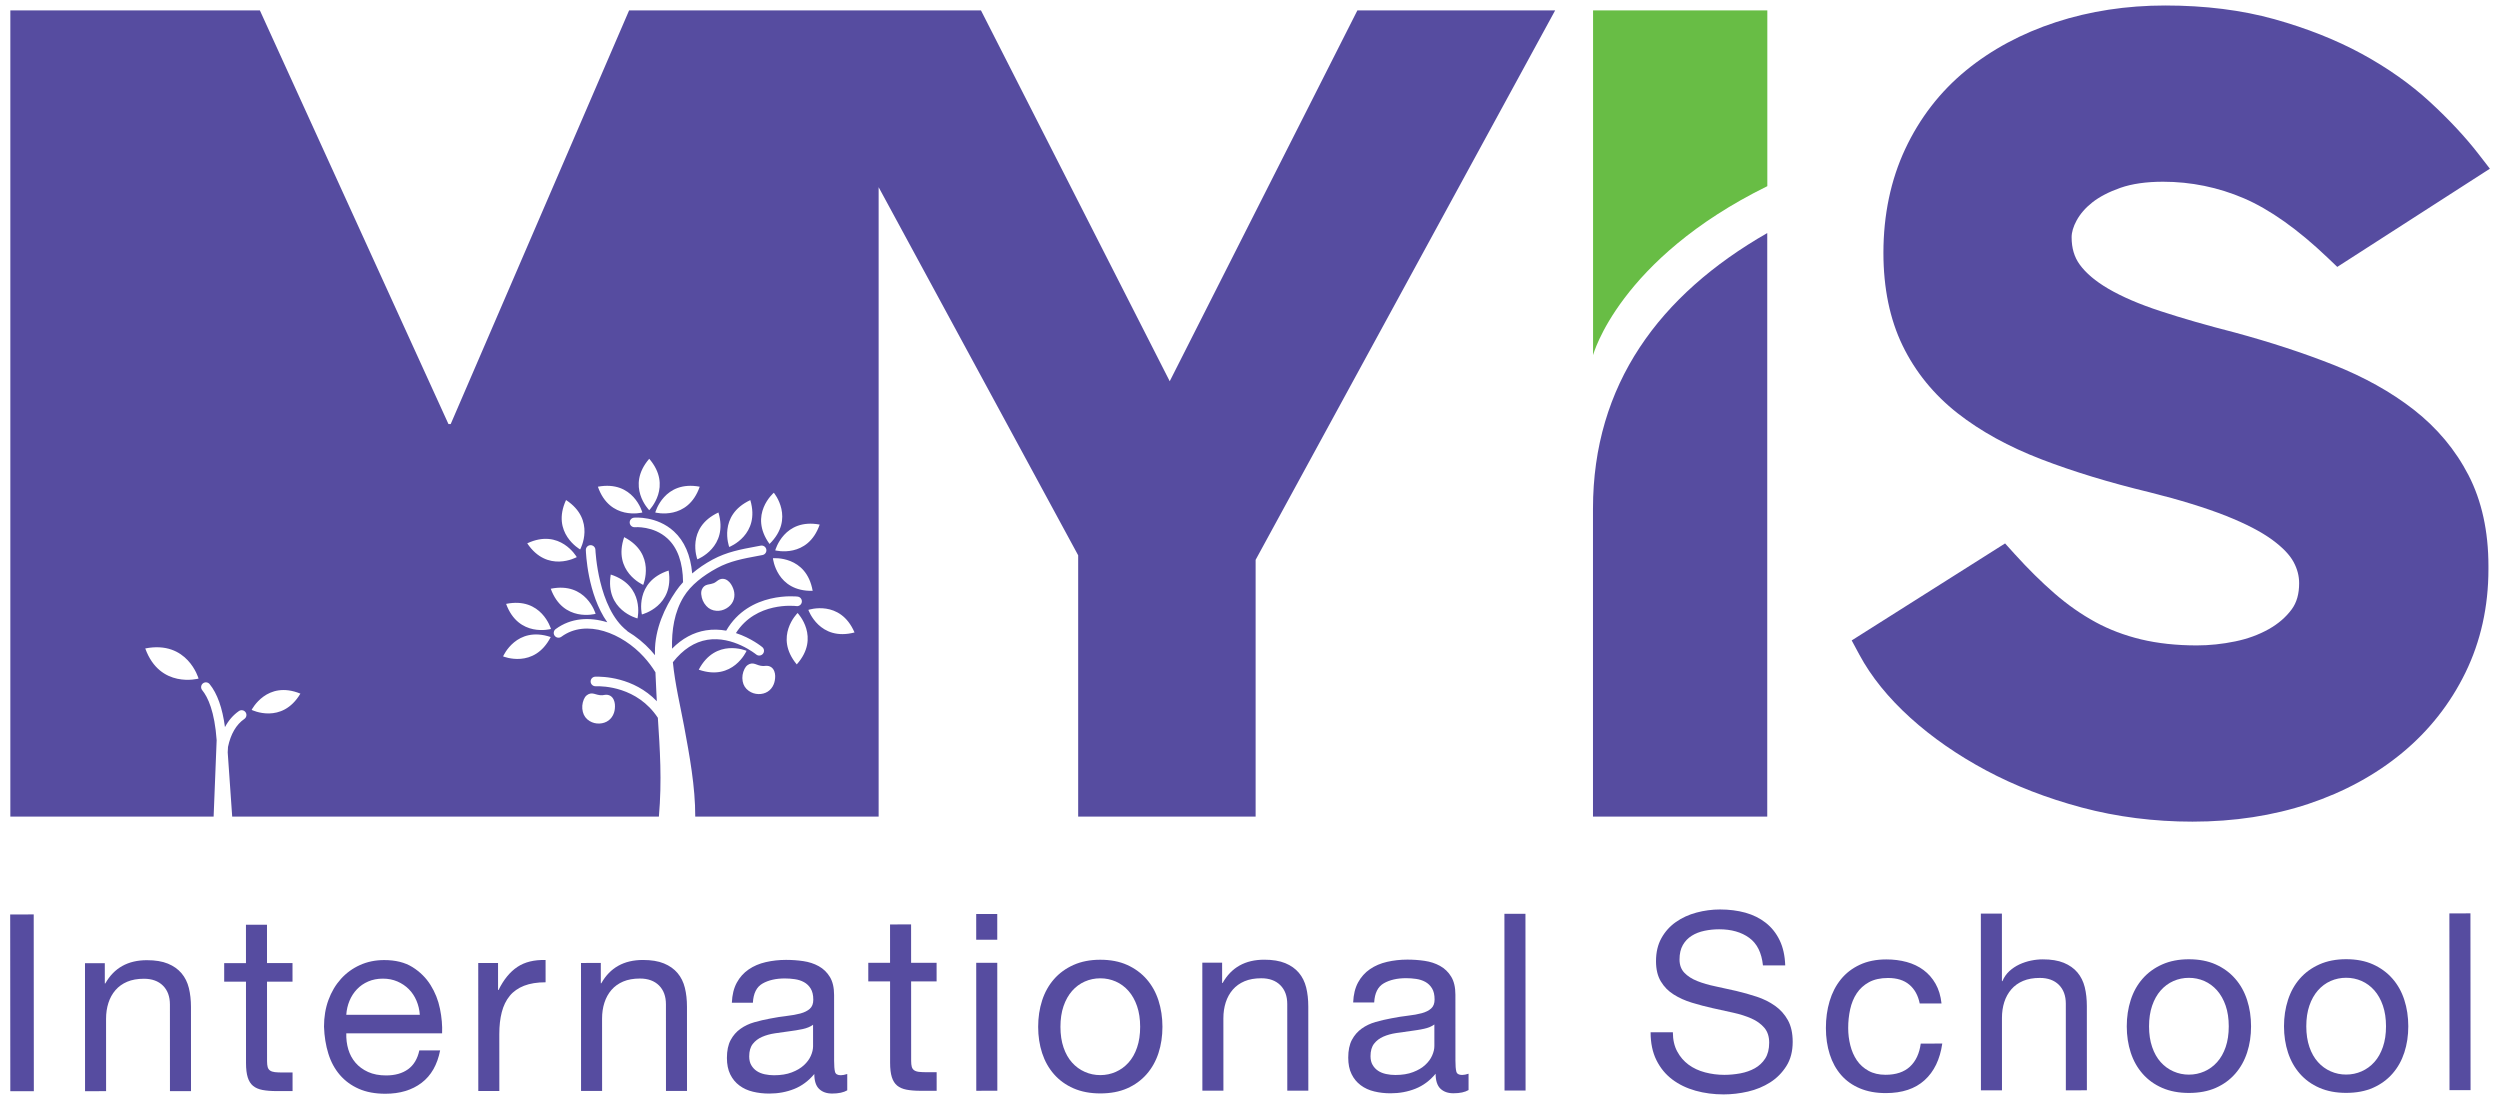 <?xml version="1.0" encoding="UTF-8" standalone="no"?>
<svg xmlns="http://www.w3.org/2000/svg" xmlns:xlink="http://www.w3.org/1999/xlink" xmlns:serif="http://www.serif.com/" width="100%" height="100%" viewBox="0 0 784 346" version="1.1" xml:space="preserve" style="fill-rule:evenodd;clip-rule:evenodd;stroke-linejoin:round;stroke-miterlimit:2;">
    <g transform="matrix(0.001,1.478,1.478,-0.001,34.623,318.141)">
        <rect x="-21.24" y="-21.249" width="37.505" height="4.991" style="fill:rgb(86,76,160);"></rect>
    </g>
    <g transform="matrix(1.478,0,0,1.478,32.865,341.253)">
        <path d="M0,-26.523L0.002,-22.217L0.106,-22.217C1.96,-25.51 4.902,-27.156 8.93,-27.157C10.715,-27.158 12.205,-26.915 13.394,-26.424C14.585,-25.933 15.547,-25.252 16.284,-24.377C17.02,-23.505 17.537,-22.462 17.836,-21.255C18.132,-20.045 18.283,-18.704 18.284,-17.235L18.292,0.625L13.825,0.627L13.817,-17.759C13.816,-19.44 13.327,-20.772 12.346,-21.754C11.366,-22.726 10.017,-23.219 8.299,-23.218C6.934,-23.217 5.751,-23.007 4.754,-22.586C3.758,-22.163 2.926,-21.571 2.263,-20.801C1.596,-20.031 1.098,-19.124 0.766,-18.093C0.434,-17.059 0.267,-15.935 0.268,-14.708L0.275,0.633L-4.191,0.635L-4.203,-26.521L0,-26.523Z" style="fill:rgb(86,76,160);fill-rule:nonzero;"></path>
    </g>
    <g transform="matrix(1.478,0,0,1.478,91.731,330.128)">
        <path d="M0,-19.016L0.002,-15.077L-5.409,-15.075L-5.401,1.789C-5.401,2.314 -5.356,2.732 -5.269,3.05C-5.182,3.363 -5.014,3.607 -4.77,3.78C-4.524,3.954 -4.183,4.073 -3.746,4.125C-3.307,4.173 -2.738,4.2 -2.038,4.199L0.01,4.199L0.012,8.14L-3.401,8.142C-4.555,8.142 -5.547,8.062 -6.369,7.906C-7.192,7.747 -7.858,7.459 -8.367,7.039C-8.874,6.622 -9.251,6.021 -9.496,5.251C-9.74,4.481 -9.865,3.465 -9.866,2.209L-9.873,-15.073L-14.495,-15.071L-14.497,-19.01L-9.875,-19.012L-9.878,-27.157L-5.414,-27.158L-5.41,-19.014L0,-19.016Z" style="fill:rgb(86,76,160);fill-rule:nonzero;"></path>
    </g>
    <g transform="matrix(1.478,0,0,1.478,130.604,330.273)">
        <path d="M0,-11.142C-0.405,-12.09 -0.947,-12.901 -1.63,-13.587C-2.313,-14.269 -3.12,-14.809 -4.046,-15.211C-4.975,-15.612 -5.999,-15.814 -7.12,-15.814C-8.275,-15.813 -9.318,-15.61 -10.244,-15.209C-11.173,-14.805 -11.97,-14.255 -12.635,-13.553C-13.3,-12.854 -13.824,-12.038 -14.21,-11.111C-14.594,-10.18 -14.822,-9.195 -14.892,-8.139L0.71,-8.146C0.637,-9.202 0.402,-10.194 0,-11.142M1.084,6.298C-0.946,7.838 -3.503,8.609 -6.586,8.611C-8.756,8.612 -10.641,8.265 -12.232,7.562C-13.827,6.862 -15.166,5.88 -16.252,4.619C-17.338,3.359 -18.153,1.859 -18.695,0.102C-19.24,-1.645 -19.547,-3.553 -19.618,-5.616C-19.619,-7.685 -19.303,-9.577 -18.673,-11.29C-18.046,-13.003 -17.162,-14.495 -16.023,-15.761C-14.887,-17.017 -13.537,-17.998 -11.978,-18.702C-10.424,-19.402 -8.717,-19.752 -6.858,-19.753C-4.444,-19.754 -2.439,-19.256 -0.845,-18.258C0.749,-17.261 2.029,-15.991 2.992,-14.452C3.955,-12.913 4.622,-11.234 4.99,-9.409C5.358,-7.591 5.509,-5.856 5.438,-4.214L-14.89,-4.205C-14.922,-3.013 -14.783,-1.884 -14.467,-0.814C-14.151,0.254 -13.645,1.199 -12.943,2.02C-12.243,2.841 -11.349,3.5 -10.264,3.991C-9.179,4.482 -7.898,4.726 -6.43,4.725C-4.537,4.724 -2.989,4.284 -1.779,3.408C-0.572,2.533 0.223,1.198 0.608,-0.583L5.02,-0.585C4.425,2.462 3.114,4.755 1.084,6.298" style="fill:rgb(86,76,160);fill-rule:nonzero;"></path>
    </g>
    <g transform="matrix(1.478,0,0,1.478,156.185,341.1)">
        <path d="M0,-26.456L0.003,-20.733L0.109,-20.733C1.193,-22.938 2.523,-24.566 4.098,-25.617C5.672,-26.671 7.669,-27.158 10.087,-27.091L10.089,-22.365C8.302,-22.364 6.778,-22.119 5.517,-21.627C4.259,-21.133 3.242,-20.422 2.472,-19.473C1.703,-18.525 1.143,-17.383 0.794,-16.027C0.444,-14.683 0.269,-13.133 0.269,-11.381L0.275,0.7L-4.189,0.702L-4.201,-26.454L0,-26.456Z" style="fill:rgb(86,76,160);fill-rule:nonzero;"></path>
    </g>
    <g transform="matrix(1.478,0,0,1.478,188.412,341.185)">
        <path d="M0,-26.523L0.002,-22.217L0.108,-22.217C1.961,-25.51 4.904,-27.156 8.931,-27.157C10.718,-27.158 12.205,-26.914 13.394,-26.424C14.586,-25.933 15.549,-25.252 16.287,-24.377C17.023,-23.505 17.537,-22.462 17.836,-21.255C18.135,-20.045 18.283,-18.704 18.284,-17.235L18.292,0.625L13.828,0.627L13.82,-17.759C13.819,-19.44 13.328,-20.772 12.349,-21.753C11.366,-22.726 10.014,-23.219 8.302,-23.218C6.937,-23.217 5.754,-23.007 4.756,-22.586C3.758,-22.163 2.926,-21.571 2.263,-20.801C1.599,-20.031 1.098,-19.124 0.766,-18.093C0.434,-17.059 0.267,-15.935 0.268,-14.708L0.275,0.633L-4.191,0.635L-4.203,-26.521L0,-26.523Z" style="fill:rgb(86,76,160);fill-rule:nonzero;"></path>
    </g>
    <g transform="matrix(1.478,0,0,1.478,251.717,321.248)">
        <path d="M0,0.994C-0.914,1.187 -1.865,1.344 -2.864,1.467C-3.863,1.592 -4.87,1.732 -5.885,1.893C-6.9,2.045 -7.809,2.3 -8.615,2.652C-9.422,3.002 -10.076,3.503 -10.585,4.149C-11.091,4.796 -11.345,5.681 -11.344,6.803C-11.344,7.538 -11.196,8.161 -10.898,8.665C-10.599,9.173 -10.214,9.586 -9.741,9.898C-9.268,10.216 -8.71,10.44 -8.06,10.584C-7.412,10.723 -6.757,10.794 -6.09,10.793C-4.62,10.793 -3.357,10.589 -2.308,10.183C-1.257,9.784 -0.401,9.278 0.266,8.66C0.929,8.051 1.42,7.386 1.735,6.665C2.05,5.947 2.206,5.274 2.206,4.639L2.204,0.074C1.643,0.492 0.909,0.798 0,0.994M6.255,14.673C5.1,14.674 4.18,14.352 3.498,13.702C2.814,13.055 2.472,11.992 2.471,10.528C1.246,11.993 -0.18,13.056 -1.808,13.704C-3.436,14.355 -5.194,14.678 -7.085,14.679C-8.315,14.68 -9.469,14.548 -10.554,14.282C-11.639,14.024 -12.594,13.589 -13.418,12.971C-14.24,12.363 -14.888,11.577 -15.363,10.612C-15.837,9.649 -16.072,8.488 -16.073,7.118C-16.073,5.578 -15.809,4.317 -15.285,3.335C-14.763,2.355 -14.069,1.557 -13.21,0.949C-12.354,0.33 -11.373,-0.132 -10.271,-0.451C-9.169,-0.764 -8.039,-1.026 -6.885,-1.239C-5.658,-1.479 -4.494,-1.665 -3.39,-1.79C-2.286,-1.918 -1.315,-2.087 -0.475,-2.314C0.364,-2.544 1.031,-2.875 1.52,-3.315C2.009,-3.755 2.254,-4.393 2.254,-5.231C2.254,-6.208 2.07,-7.005 1.703,-7.596C1.335,-8.192 0.861,-8.644 0.283,-8.961C-0.294,-9.279 -0.944,-9.486 -1.661,-9.591C-2.378,-9.698 -3.087,-9.747 -3.787,-9.747C-5.679,-9.746 -7.254,-9.386 -8.514,-8.667C-9.775,-7.95 -10.457,-6.591 -10.563,-4.595L-15.026,-4.593C-14.957,-6.277 -14.608,-7.691 -13.978,-8.85C-13.347,-10.009 -12.509,-10.94 -11.456,-11.661C-10.407,-12.38 -9.2,-12.896 -7.833,-13.21C-6.468,-13.523 -5.033,-13.685 -3.526,-13.686C-2.302,-13.686 -1.085,-13.604 0.123,-13.426C1.333,-13.248 2.427,-12.894 3.407,-12.352C4.388,-11.808 5.175,-11.046 5.772,-10.068C6.368,-9.089 6.666,-7.811 6.667,-6.237L6.673,7.743C6.674,8.791 6.733,9.561 6.859,10.052C6.981,10.543 7.392,10.787 8.092,10.787C8.477,10.787 8.931,10.694 9.458,10.525L9.459,13.99C8.69,14.443 7.622,14.673 6.255,14.673" style="fill:rgb(86,76,160);fill-rule:nonzero;"></path>
    </g>
    <g transform="matrix(1.478,0,0,1.478,293.718,330.04)">
        <path d="M0,-19.016L0.002,-15.077L-5.407,-15.075L-5.4,1.789C-5.4,2.314 -5.356,2.732 -5.269,3.05C-5.182,3.363 -5.014,3.607 -4.769,3.78C-4.524,3.954 -4.183,4.073 -3.745,4.125C-3.307,4.173 -2.738,4.2 -2.038,4.2L0.01,4.199L0.012,8.14L-3.403,8.142C-4.558,8.142 -5.546,8.062 -6.369,7.906C-7.192,7.747 -7.861,7.459 -8.367,7.039C-8.874,6.622 -9.253,6.021 -9.497,5.251C-9.742,4.481 -9.865,3.465 -9.866,2.209L-9.873,-15.073L-14.494,-15.071L-14.496,-19.01L-9.875,-19.012L-9.878,-27.156L-5.413,-27.158L-5.409,-19.014L0,-19.016Z" style="fill:rgb(86,76,160);fill-rule:nonzero;"></path>
    </g>
    <g transform="matrix(1.478,0,0,1.478,312.745,326.769)">
        <path d="M0,-16.809L0.012,10.347L-4.455,10.349L-4.467,-16.807L0,-16.809ZM-4.469,-21.694L-4.471,-27.156L-0.004,-27.158L-0.002,-21.696L-4.469,-21.694Z" style="fill:rgb(86,76,160);fill-rule:nonzero;"></path>
    </g>
    <g transform="matrix(1.478,0,0,1.478,333.527,315.375)">
        <path d="M0,8.879C0.439,10.162 1.045,11.227 1.815,12.082C2.584,12.944 3.487,13.596 4.522,14.053C5.552,14.509 6.648,14.736 7.803,14.736C8.96,14.735 10.053,14.507 11.086,14.05C12.118,13.593 13.02,12.94 13.79,12.077C14.56,11.221 15.165,10.155 15.602,8.872C16.04,7.596 16.257,6.135 16.256,4.486C16.255,2.844 16.037,1.38 15.598,0.102C15.16,-1.176 14.554,-2.248 13.783,-3.128C13.013,-4 12.11,-4.669 11.077,-5.125C10.044,-5.577 8.951,-5.804 7.794,-5.803C6.639,-5.803 5.543,-5.575 4.514,-5.122C3.479,-4.665 2.576,-3.995 1.808,-3.122C1.039,-2.242 0.434,-1.169 -0.004,0.109C-0.441,1.387 -0.657,2.851 -0.657,4.493C-0.656,6.142 -0.438,7.604 0,8.879M-4.548,-1.099C-3.988,-2.834 -3.148,-4.335 -2.028,-5.618C-0.907,-6.897 0.475,-7.904 2.121,-8.64C3.766,-9.374 5.658,-9.742 7.792,-9.742C9.964,-9.743 11.865,-9.378 13.494,-8.645C15.12,-7.911 16.496,-6.904 17.617,-5.627C18.74,-4.344 19.58,-2.844 20.141,-1.109C20.7,0.625 20.983,2.492 20.984,4.484C20.985,6.48 20.704,8.337 20.146,10.053C19.586,11.769 18.747,13.267 17.626,14.546C16.506,15.824 15.131,16.824 13.505,17.543C11.877,18.262 9.977,18.62 7.805,18.621C5.67,18.622 3.778,18.266 2.132,17.548C0.486,16.831 -0.897,15.832 -2.02,14.554C-3.141,13.277 -3.982,11.779 -4.543,10.064C-5.102,8.349 -5.384,6.492 -5.385,4.495C-5.386,2.503 -5.106,0.637 -4.548,-1.099" style="fill:rgb(86,76,160);fill-rule:nonzero;"></path>
    </g>
    <g transform="matrix(1.478,0,0,1.478,383.256,341.1)">
        <path d="M0,-26.523L0.002,-22.217L0.108,-22.217C1.961,-25.51 4.903,-27.156 8.931,-27.157C10.716,-27.158 12.204,-26.914 13.395,-26.424C14.587,-25.933 15.55,-25.252 16.286,-24.377C17.023,-23.505 17.536,-22.462 17.837,-21.255C18.135,-20.045 18.283,-18.704 18.284,-17.235L18.292,0.625L13.828,0.627L13.82,-17.759C13.82,-19.44 13.328,-20.772 12.347,-21.753C11.366,-22.726 10.016,-23.219 8.303,-23.218C6.937,-23.217 5.754,-23.006 4.756,-22.586C3.759,-22.163 2.926,-21.571 2.262,-20.801C1.598,-20.031 1.097,-19.124 0.765,-18.093C0.434,-17.059 0.267,-15.935 0.268,-14.708L0.275,0.633L-4.189,0.635L-4.201,-26.521L0,-26.523Z" style="fill:rgb(86,76,160);fill-rule:nonzero;"></path>
    </g>
    <g transform="matrix(1.478,0,0,1.478,446.558,321.163)">
        <path d="M0,0.994C-0.91,1.187 -1.866,1.344 -2.864,1.467C-3.863,1.592 -4.867,1.732 -5.883,1.893C-6.898,2.045 -7.809,2.3 -8.616,2.652C-9.422,3.002 -10.076,3.503 -10.582,4.148C-11.091,4.796 -11.343,5.681 -11.342,6.803C-11.342,7.538 -11.196,8.161 -10.895,8.665C-10.599,9.173 -10.212,9.585 -9.74,9.898C-9.268,10.215 -8.71,10.44 -8.057,10.584C-7.412,10.723 -6.757,10.794 -6.09,10.793C-4.62,10.793 -3.359,10.589 -2.31,10.183C-1.257,9.784 -0.398,9.278 0.266,8.66C0.929,8.051 1.42,7.386 1.733,6.665C2.05,5.946 2.206,5.274 2.206,4.639L2.204,0.074C1.646,0.492 0.909,0.798 0,0.994M6.255,14.673C5.1,14.674 4.182,14.352 3.496,13.702C2.814,13.055 2.472,11.992 2.471,10.528C1.249,11.993 -0.177,13.056 -1.81,13.704C-3.434,14.355 -5.194,14.678 -7.085,14.679C-8.315,14.68 -9.467,14.548 -10.554,14.282C-11.638,14.024 -12.594,13.589 -13.418,12.971C-14.238,12.363 -14.888,11.577 -15.36,10.612C-15.835,9.649 -16.07,8.488 -16.07,7.118C-16.071,5.578 -15.809,4.317 -15.285,3.334C-14.761,2.354 -14.069,1.557 -13.211,0.948C-12.354,0.33 -11.373,-0.132 -10.271,-0.451C-9.167,-0.764 -8.038,-1.026 -6.882,-1.239C-5.658,-1.479 -4.492,-1.665 -3.391,-1.79C-2.286,-1.918 -1.317,-2.087 -0.476,-2.315C0.366,-2.545 1.031,-2.875 1.521,-3.315C2.011,-3.755 2.253,-4.393 2.253,-5.231C2.252,-6.208 2.07,-7.005 1.701,-7.596C1.338,-8.192 0.863,-8.644 0.283,-8.962C-0.293,-9.279 -0.944,-9.486 -1.659,-9.591C-2.379,-9.698 -3.089,-9.747 -3.787,-9.747C-5.679,-9.746 -7.255,-9.386 -8.514,-8.667C-9.775,-7.95 -10.458,-6.591 -10.563,-4.595L-15.025,-4.593C-14.957,-6.277 -14.607,-7.692 -13.977,-8.85C-13.347,-10.009 -12.508,-10.94 -11.456,-11.662C-10.407,-12.381 -9.198,-12.897 -7.833,-13.21C-6.467,-13.523 -5.033,-13.685 -3.526,-13.686C-2.303,-13.686 -1.085,-13.604 0.124,-13.426C1.335,-13.248 2.427,-12.894 3.408,-12.352C4.391,-11.808 5.178,-11.046 5.771,-10.069C6.371,-9.089 6.669,-7.811 6.669,-6.237L6.675,7.743C6.676,8.791 6.735,9.561 6.859,10.052C6.981,10.543 7.391,10.787 8.094,10.787C8.479,10.787 8.931,10.694 9.46,10.525L9.461,13.99C8.692,14.442 7.622,14.673 6.255,14.673" style="fill:rgb(86,76,160);fill-rule:nonzero;"></path>
    </g>
    <g transform="matrix(0.001,1.478,1.478,-0.001,502.822,317.547)">
        <rect x="-20.977" y="-20.986" width="37.505" height="4.464" style="fill:rgb(86,76,160);"></rect>
    </g>
    <g transform="matrix(1.478,0,0,1.478,548.549,334.317)">
        <path d="M0,-27.211C-1.663,-28.42 -3.792,-29.022 -6.381,-29.021C-7.434,-29.021 -8.467,-28.915 -9.486,-28.702C-10.497,-28.492 -11.399,-28.144 -12.185,-27.653C-12.972,-27.161 -13.606,-26.506 -14.08,-25.68C-14.548,-24.859 -14.785,-23.835 -14.784,-22.608C-14.784,-21.455 -14.441,-20.519 -13.759,-19.801C-13.073,-19.08 -12.164,-18.494 -11.025,-18.04C-9.888,-17.584 -8.601,-17.208 -7.163,-16.913C-5.732,-16.613 -4.268,-16.293 -2.78,-15.947C-1.29,-15.596 0.175,-15.186 1.609,-14.712C3.043,-14.239 4.33,-13.597 5.468,-12.793C6.607,-11.99 7.522,-10.976 8.202,-9.747C8.885,-8.521 9.228,-6.982 9.228,-5.129C9.229,-3.133 8.786,-1.422 7.89,-0.004C6.998,1.413 5.852,2.57 4.456,3.462C3.051,4.355 1.486,5.003 -0.248,5.409C-1.982,5.809 -3.708,6.012 -5.422,6.013C-7.525,6.014 -9.513,5.753 -11.384,5.229C-13.259,4.704 -14.905,3.91 -16.323,2.841C-17.74,1.771 -18.861,0.408 -19.688,-1.258C-20.509,-2.915 -20.92,-4.886 -20.921,-7.164L-16.195,-7.166C-16.194,-5.592 -15.889,-4.229 -15.271,-3.095C-14.662,-1.954 -13.857,-1.024 -12.859,-0.289C-11.86,0.449 -10.696,0.989 -9.363,1.34C-8.034,1.691 -6.663,1.866 -5.267,1.866C-4.146,1.865 -3.016,1.755 -1.879,1.549C-0.74,1.336 0.284,0.976 1.197,0.468C2.103,-0.041 2.838,-0.731 3.401,-1.606C3.959,-2.483 4.242,-3.602 4.241,-4.966C4.24,-6.261 3.897,-7.314 3.211,-8.123C2.53,-8.926 1.616,-9.581 0.482,-10.091C-0.661,-10.594 -1.943,-11.004 -3.382,-11.321C-4.816,-11.638 -6.281,-11.96 -7.766,-12.289C-9.255,-12.623 -10.719,-13.006 -12.154,-13.445C-13.588,-13.88 -14.879,-14.461 -16.013,-15.179C-17.155,-15.889 -18.065,-16.82 -18.747,-17.961C-19.433,-19.094 -19.772,-20.524 -19.773,-22.239C-19.774,-24.131 -19.393,-25.768 -18.619,-27.152C-17.85,-28.535 -16.823,-29.674 -15.545,-30.567C-14.273,-31.459 -12.821,-32.129 -11.188,-32.565C-9.564,-33.003 -7.889,-33.224 -6.172,-33.225C-4.251,-33.225 -2.461,-32.996 -0.815,-32.545C0.828,-32.084 2.275,-31.374 3.519,-30.394C4.763,-29.412 5.745,-28.176 6.461,-26.688C7.18,-25.198 7.575,-23.422 7.644,-21.357L2.918,-21.355C2.637,-24.055 1.667,-26.004 0,-27.211" style="fill:rgb(86,76,160);fill-rule:nonzero;"></path>
    </g>
    <g transform="matrix(1.478,0,0,1.478,598.759,334.882)">
        <path d="M0,-17.655C-1.117,-18.603 -2.624,-19.071 -4.519,-19.07C-6.127,-19.07 -7.472,-18.768 -8.559,-18.177C-9.646,-17.58 -10.509,-16.793 -11.161,-15.81C-11.808,-14.832 -12.271,-13.698 -12.551,-12.42C-12.83,-11.144 -12.969,-9.822 -12.968,-8.456C-12.968,-7.195 -12.819,-5.974 -12.518,-4.781C-12.221,-3.591 -11.756,-2.529 -11.129,-1.6C-10.494,-0.677 -9.673,0.068 -8.657,0.625C-7.642,1.191 -6.431,1.469 -5.035,1.469C-2.826,1.468 -1.1,0.888 0.143,-0.266C1.386,-1.427 2.147,-3.053 2.426,-5.154L6.994,-5.156C6.506,-1.794 5.255,0.797 3.24,2.616C1.228,4.442 -1.513,5.353 -4.979,5.354C-7.042,5.355 -8.875,5.026 -10.466,4.357C-12.061,3.693 -13.395,2.75 -14.462,1.524C-15.528,0.298 -16.337,-1.16 -16.879,-2.861C-17.421,-4.557 -17.697,-6.423 -17.698,-8.454C-17.699,-10.49 -17.437,-12.386 -16.91,-14.153C-16.385,-15.923 -15.587,-17.462 -14.521,-18.78C-13.455,-20.095 -12.118,-21.125 -10.503,-21.878C-8.896,-22.631 -7.022,-23.009 -4.885,-23.009C-3.345,-23.01 -1.897,-22.825 -0.552,-22.461C0.794,-22.091 1.986,-21.524 3.019,-20.755C4.052,-19.986 4.903,-19.016 5.568,-17.846C6.237,-16.668 6.66,-15.278 6.834,-13.665L2.21,-13.663C1.858,-15.381 1.126,-16.71 0,-17.655" style="fill:rgb(86,76,160);fill-rule:nonzero;"></path>
    </g>
    <g transform="matrix(1.478,0,0,1.478,627.798,341.932)">
        <path d="M0,-37.507L0.006,-23.17L0.108,-23.17C0.458,-24.006 0.954,-24.718 1.579,-25.294C2.214,-25.874 2.92,-26.343 3.71,-26.718C4.497,-27.08 5.318,-27.351 6.173,-27.53C7.032,-27.709 7.865,-27.792 8.669,-27.792C10.455,-27.793 11.944,-27.55 13.137,-27.059C14.322,-26.568 15.291,-25.887 16.027,-25.012C16.76,-24.14 17.277,-23.097 17.578,-21.89C17.874,-20.68 18.023,-19.339 18.023,-17.87L18.031,-0.01L13.568,-0.008L13.56,-18.394C13.559,-20.075 13.067,-21.407 12.09,-22.389C11.108,-23.361 9.754,-23.854 8.044,-23.853C6.674,-23.852 5.493,-23.642 4.499,-23.221C3.501,-22.798 2.668,-22.206 2.003,-21.436C1.336,-20.666 0.837,-19.759 0.503,-18.728C0.174,-17.694 0.009,-16.57 0.01,-15.343L0.016,-0.002L-4.452,0L-4.468,-37.505L0,-37.507Z" style="fill:rgb(86,76,160);fill-rule:nonzero;"></path>
    </g>
    <g transform="matrix(1.478,0,0,1.478,674.917,315.226)">
        <path d="M0,8.879C0.437,10.162 1.042,11.227 1.812,12.082C2.583,12.944 3.484,13.596 4.522,14.053C5.55,14.509 6.646,14.736 7.8,14.736C8.956,14.735 10.051,14.507 11.088,14.05C12.115,13.593 13.017,12.94 13.786,12.077C14.555,11.221 15.16,10.155 15.6,8.872C16.035,7.597 16.254,6.135 16.253,4.486C16.253,2.844 16.032,1.38 15.596,0.102C15.155,-1.176 14.549,-2.248 13.779,-3.128C13.009,-4 12.107,-4.669 11.079,-5.125C10.042,-5.577 8.947,-5.804 7.791,-5.803C6.637,-5.803 5.541,-5.575 4.513,-5.122C3.476,-4.665 2.576,-3.995 1.806,-3.122C1.036,-2.242 0.432,-1.169 -0.004,0.109C-0.443,1.387 -0.662,2.851 -0.662,4.493C-0.661,6.142 -0.44,7.604 0,8.879M-4.548,-1.099C-3.991,-2.834 -3.153,-4.335 -2.029,-5.618C-0.912,-6.897 0.472,-7.904 2.117,-8.64C3.766,-9.374 5.654,-9.742 7.789,-9.743C9.961,-9.743 11.865,-9.378 13.489,-8.645C15.119,-7.91 16.494,-6.904 17.611,-5.627C18.737,-4.344 19.576,-2.844 20.139,-1.11C20.703,0.625 20.983,2.492 20.984,4.484C20.985,6.48 20.706,8.337 20.143,10.053C19.582,11.769 18.745,13.267 17.62,14.546C16.504,15.824 15.13,16.824 13.5,17.543C11.876,18.262 9.973,18.62 7.802,18.621C5.666,18.622 3.778,18.266 2.129,17.548C0.482,16.83 -0.902,15.832 -2.02,14.554C-3.146,13.277 -3.984,11.779 -4.543,10.064C-5.103,8.349 -5.387,6.492 -5.388,4.495C-5.389,2.503 -5.106,0.636 -4.548,-1.099" style="fill:rgb(86,76,160);fill-rule:nonzero;"></path>
    </g>
    <g transform="matrix(1.478,0,0,1.478,724.226,315.205)">
        <path d="M0,8.879C0.437,10.162 1.046,11.227 1.817,12.082C2.587,12.944 3.484,13.596 4.521,14.053C5.55,14.509 6.649,14.736 7.8,14.735C8.96,14.735 10.051,14.507 11.088,14.05C12.115,13.593 13.02,12.94 13.79,12.077C14.559,11.221 15.16,10.155 15.599,8.872C16.038,7.596 16.258,6.135 16.257,4.486C16.256,2.843 16.036,1.38 15.595,0.102C15.155,-1.176 14.553,-2.249 13.783,-3.128C13.013,-4 12.107,-4.669 11.079,-5.126C10.042,-5.577 8.951,-5.804 7.791,-5.803C6.64,-5.803 5.541,-5.575 4.512,-5.123C3.476,-4.665 2.58,-3.995 1.81,-3.123C1.04,-2.243 0.432,-1.169 -0.004,0.109C-0.439,1.387 -0.659,2.851 -0.658,4.493C-0.657,6.142 -0.437,7.604 0,8.879M-4.543,-1.099C-3.986,-2.834 -3.15,-4.335 -2.028,-5.618C-0.907,-6.897 0.47,-7.904 2.121,-8.641C3.766,-9.374 5.658,-9.742 7.79,-9.743C9.964,-9.743 11.865,-9.378 13.494,-8.645C15.118,-7.911 16.497,-6.905 17.616,-5.627C18.742,-4.344 19.58,-2.844 20.139,-1.11C20.703,0.625 20.982,2.492 20.983,4.484C20.984,6.48 20.706,8.337 20.144,10.053C19.586,11.769 18.75,13.267 17.625,14.546C16.507,15.824 15.128,16.824 13.505,17.543C11.877,18.262 9.977,18.62 7.802,18.621C5.67,18.622 3.778,18.266 2.132,17.548C0.481,16.83 -0.897,15.832 -2.02,14.554C-3.142,13.277 -3.979,11.779 -4.539,10.064C-5.103,8.348 -5.387,6.491 -5.388,4.495C-5.389,2.503 -5.106,0.636 -4.543,-1.099" style="fill:rgb(86,76,160);fill-rule:nonzero;"></path>
    </g>
    <g transform="matrix(0.001,1.478,1.478,-0.001,799.168,317.421)">
        <rect x="-20.979" y="-20.988" width="37.505" height="4.468" style="fill:rgb(86,76,160);"></rect>
    </g>
    <g transform="matrix(-1.478,0,0,1.478,499.559,73.087)">
        <path d="M-36.976,123.819L0,123.819L0,58.49C0,32.138 -14.108,13.096 -36.976,0L-36.976,123.819Z" style="fill:rgb(86,76,160);"></path>
    </g>
    <g transform="matrix(0,1.478,1.478,0,580.968,29.985)">
        <path d="M-18.088,-55.064L55.064,-55.064C55.064,-55.064 34.72,-49.594 19.213,-18.088L-18.088,-18.088L-18.088,-55.064Z" style="fill:rgb(104,189,69);"></path>
    </g>
    <g transform="matrix(1.478,0,0,1.478,756.944,130.923)">
        <path d="M0,-1.661C-4.794,-5.399 -10.539,-8.604 -17.077,-11.187C-23.416,-13.691 -30.423,-15.986 -37.951,-18.026C-43.841,-19.534 -49.162,-21.064 -53.766,-22.577C-58.185,-24.021 -61.907,-25.622 -64.829,-27.335C-67.529,-28.916 -69.559,-30.633 -70.865,-32.439C-72.023,-34.034 -72.587,-35.932 -72.587,-38.239C-72.587,-39.309 -72.232,-40.505 -71.531,-41.794C-70.774,-43.188 -69.659,-44.475 -68.213,-45.621C-66.695,-46.822 -64.684,-47.868 -62.236,-48.728C-59.792,-49.586 -56.748,-50.022 -53.184,-50.022C-47.249,-50.022 -41.484,-48.84 -36.045,-46.51C-30.553,-44.153 -24.588,-39.928 -18.319,-33.952L-16.219,-31.951L16.158,-52.786L13.697,-55.967C10.951,-59.512 7.508,-63.201 3.464,-66.93C-0.663,-70.729 -5.533,-74.169 -11.011,-77.155C-16.468,-80.121 -22.71,-82.595 -29.561,-84.51C-36.476,-86.438 -44.268,-87.415 -52.722,-87.415C-60.924,-87.415 -68.729,-86.226 -75.92,-83.877C-83.178,-81.508 -89.598,-78.058 -95.005,-73.628C-100.492,-69.132 -104.829,-63.521 -107.9,-56.953C-110.965,-50.403 -112.52,-42.992 -112.52,-34.922C-112.52,-27.45 -111.153,-20.838 -108.458,-15.273C-105.76,-9.698 -101.834,-4.866 -96.792,-0.91C-91.902,2.926 -85.91,6.221 -78.985,8.881C-72.251,11.473 -64.567,13.815 -56.156,15.841C-49.577,17.487 -44.065,19.188 -39.769,20.897C-35.627,22.542 -32.328,24.257 -29.969,25.992C-27.807,27.585 -26.301,29.156 -25.491,30.662C-24.698,32.142 -24.312,33.614 -24.312,35.163C-24.312,37.458 -24.833,39.276 -25.899,40.72C-27.119,42.371 -28.749,43.779 -30.747,44.904C-32.87,46.098 -35.268,46.975 -37.877,47.511C-40.614,48.077 -43.355,48.363 -46.024,48.363C-50.329,48.363 -54.313,47.93 -57.864,47.079C-61.379,46.234 -64.646,44.992 -67.576,43.388C-70.564,41.752 -73.454,39.73 -76.166,37.372C-78.968,34.941 -81.813,32.132 -84.623,29.025L-86.705,26.721L-119.249,47.304L-117.622,50.33C-115.125,54.98 -111.484,59.484 -106.804,63.718C-102.208,67.879 -96.796,71.637 -90.716,74.891C-84.642,78.142 -77.81,80.791 -70.412,82.766C-62.975,84.749 -55.081,85.754 -46.948,85.754C-38.129,85.754 -29.85,84.487 -22.344,81.987C-14.788,79.468 -8.097,75.828 -2.459,71.17C3.234,66.468 7.754,60.735 10.977,54.127C14.213,47.492 15.852,40.112 15.852,32.191L15.852,31.498C15.852,24.161 14.432,17.687 11.632,12.257C8.862,6.884 4.949,2.202 0,-1.661" style="fill:rgb(86,76,160);fill-rule:nonzero;"></path>
    </g>
    <g transform="matrix(1.478,0,0,1.478,253.509,68.072)">
        <path d="M0,83.362L0.013,83.34C0.013,83.34 6.757,81.071 9.792,88.138C2.351,90.077 0,83.362 0,83.362M-2.466,94.917C-7.379,89.002 -2.299,84.024 -2.299,84.024L-2.271,84.027C-2.271,84.027 2.642,89.17 -2.466,94.917M-7.127,98.339C-7.178,98.622 -7.261,98.902 -7.369,99.165C-7.92,100.499 -9.142,101.255 -10.604,101.21C-11.355,101.186 -12.036,100.968 -12.648,100.534C-13.355,100.033 -13.793,99.346 -13.943,98.5C-14.108,97.581 -13.962,96.701 -13.549,95.867C-13.386,95.536 -13.164,95.245 -12.857,95.033C-12.381,94.71 -11.867,94.632 -11.322,94.821C-11.066,94.909 -10.83,95.001 -10.592,95.079C-10.267,95.184 -9.939,95.261 -9.563,95.261C-9.372,95.261 -9.181,95.23 -8.991,95.218C-8.178,95.175 -7.537,95.587 -7.239,96.351C-6.989,96.999 -7.009,97.669 -7.127,98.339M-23.263,96.034C-19.674,89.233 -13.132,92.028 -13.132,92.028L-13.124,92.054C-13.124,92.054 -16.001,98.56 -23.263,96.034M-7.522,72.408L-7.505,72.388C-7.505,72.388 -0.422,71.733 0.908,79.306C-6.781,79.481 -7.522,72.408 -7.522,72.408M-7.347,58.503L-7.32,58.507C-7.32,58.507 -2.761,63.965 -8.244,69.36C-12.75,63.127 -7.347,58.503 -7.347,58.503M2.4,65.248C-0.129,72.508 -7.015,70.726 -7.015,70.726L-7.028,70.702C-7.028,70.702 -5.16,63.839 2.4,65.248M-17.406,83.035C-18.059,83.413 -18.751,83.589 -19.499,83.542C-20.365,83.489 -21.097,83.139 -21.673,82.499C-22.297,81.807 -22.642,80.984 -22.73,80.056C-22.765,79.69 -22.732,79.324 -22.581,78.982C-22.348,78.456 -21.955,78.119 -21.392,77.993C-21.132,77.934 -20.881,77.893 -20.633,77.837C-20.443,77.793 -20.255,77.742 -20.068,77.667C-19.924,77.61 -19.796,77.517 -19.664,77.436C-19.503,77.337 -19.358,77.207 -19.2,77.097C-18.535,76.632 -17.772,76.642 -17.118,77.134C-16.561,77.551 -16.225,78.132 -15.973,78.762C-15.865,79.029 -15.789,79.31 -15.741,79.591C-15.503,81.016 -16.141,82.303 -17.406,83.035M-16.78,69.994L-16.804,69.982C-16.804,69.982 -19.287,63.315 -12.321,60.056C-10.145,67.432 -16.78,69.994 -16.78,69.994M-23.547,72.615L-23.57,72.602C-23.57,72.602 -26.051,65.937 -19.086,62.678C-16.91,70.053 -23.547,72.615 -23.547,72.615M-32.471,62.69L-32.483,62.668C-32.483,62.668 -30.616,55.806 -23.057,57.212C-25.583,64.475 -32.471,62.69 -32.471,62.69M-33.784,62.179C-33.784,62.179 -38.783,57.118 -33.771,51.286C-28.759,57.118 -33.757,62.179 -33.757,62.179L-33.784,62.179ZM-35.247,62.69C-35.247,62.69 -42.132,64.475 -44.662,57.212C-37.101,55.806 -35.233,62.668 -35.233,62.668L-35.247,62.69ZM-35.039,78.025L-35.065,78.035C-35.065,78.035 -41.582,75.184 -39.086,67.912C-32.271,71.474 -35.039,78.025 -35.039,78.025M-29.65,75.001C-28.405,82.59 -35.308,84.31 -35.308,84.31L-35.331,84.294C-35.331,84.294 -36.964,77.372 -29.65,75.001M-36.252,85.14L-36.275,85.156C-36.275,85.156 -43.177,83.436 -41.934,75.848C-34.618,78.218 -36.252,85.14 -36.252,85.14M-45.153,84.164L-45.167,84.188C-45.167,84.188 -52.023,86.08 -54.665,78.859C-47.128,77.333 -45.153,84.164 -45.153,84.164M-54.638,87.403C-54.638,87.403 -61.494,89.294 -64.136,82.073C-56.599,80.546 -54.624,87.379 -54.624,87.379L-54.638,87.403ZM-64.755,93.223L-64.766,93.198C-64.766,93.198 -61.959,86.661 -54.669,89.109C-58.184,95.946 -64.755,93.223 -64.755,93.223M-49.156,72.133L-49.161,72.16C-49.161,72.16 -55.376,75.619 -59.653,69.226C-52.691,65.96 -49.156,72.133 -49.156,72.133M-51.419,60.037C-44.998,64.268 -48.414,70.507 -48.414,70.507L-48.44,70.515C-48.44,70.515 -54.635,67.022 -51.419,60.037M-47.648,102.341C-47.508,102.001 -47.309,101.696 -47.015,101.461C-46.564,101.105 -46.058,100.991 -45.5,101.14C-45.241,101.212 -44.997,101.285 -44.753,101.345C-44.418,101.428 -44.084,101.483 -43.715,101.458C-43.525,101.444 -43.336,101.398 -43.146,101.373C-42.339,101.272 -41.669,101.638 -41.32,102.38C-41.025,103.007 -40.997,103.679 -41.068,104.352C-41.099,104.639 -41.161,104.924 -41.251,105.194C-41.707,106.566 -42.87,107.406 -44.333,107.462C-45.085,107.492 -45.779,107.322 -46.42,106.933C-47.159,106.483 -47.645,105.832 -47.855,104.995C-48.083,104.092 -48.003,103.203 -47.648,102.341M-118.11,104.575L-118.118,104.548C-118.118,104.548 -114.899,98.207 -107.781,101.116C-111.728,107.717 -118.11,104.575 -118.11,104.575M-129.414,97.93C-129.414,97.93 -137.59,100.145 -140.701,91.531C-131.714,89.752 -129.397,97.901 -129.397,97.901L-129.414,97.93ZM116.484,-43.849L76.669,34.837L36.621,-43.849L-38.04,-43.849L-75.89,43.915L-76.371,43.915L-116.381,-43.849L-169.327,-43.849L-169.327,127.211L-126.196,127.211L-125.553,110.995C-125.984,104.914 -127.398,101.877 -128.619,100.378C-128.973,99.942 -128.908,99.303 -128.474,98.949C-128.039,98.597 -127.4,98.662 -127.045,99.095C-125.417,101.094 -124.329,104.155 -123.79,108.221C-123.032,106.803 -122.047,105.656 -120.825,104.812C-120.364,104.494 -119.732,104.61 -119.413,105.072C-119.094,105.533 -119.211,106.166 -119.672,106.483C-121.396,107.673 -122.563,109.67 -123.143,112.417C-123.153,112.573 -123.179,112.998 -123.206,113.588L-122.255,127.211L-31.718,127.211C-31.049,119.474 -31.501,112.993 -31.939,106.244C-36.323,99.625 -43.62,99.507 -45.109,99.549C-45.121,99.549 -45.176,99.55 -45.187,99.55C-45.748,99.55 -46.202,99.095 -46.202,98.535C-46.202,97.979 -45.755,97.528 -45.201,97.521C-43.689,97.476 -37.1,97.583 -32.155,102.73C-32.189,102.154 -32.22,101.573 -32.249,100.987C-32.318,99.602 -32.392,98.095 -32.45,96.591C-33.133,95.469 -33.976,94.349 -34.927,93.308C-39.466,88.336 -47.136,85.156 -52.413,89.052C-52.865,89.383 -53.5,89.288 -53.832,88.837C-54.166,88.387 -54.069,87.751 -53.618,87.419C-50.374,85.022 -46.428,84.826 -42.666,85.977C-46.906,79.978 -47.205,71.097 -47.217,70.654C-47.233,70.096 -46.791,69.63 -46.231,69.614C-45.671,69.608 -45.204,70.039 -45.188,70.599C-45.184,70.718 -44.649,82.952 -38.512,87.753C-38.446,87.804 -38.391,87.863 -38.343,87.924C-36.515,89.023 -34.833,90.4 -33.428,91.939C-33.124,92.27 -32.833,92.615 -32.55,92.963C-32.553,92.723 -32.557,92.483 -32.559,92.249C-32.587,87.391 -30.439,82.767 -28.113,79.387C-27.661,78.73 -27.153,78.092 -26.59,77.474C-26.636,73.295 -27.751,70.163 -29.92,68.18C-32.866,65.484 -36.77,65.803 -36.809,65.803C-37.368,65.85 -37.861,65.441 -37.911,64.882C-37.96,64.325 -37.549,63.831 -36.99,63.782C-36.796,63.764 -32.149,63.39 -28.55,66.68C-26.296,68.743 -24.995,71.749 -24.654,75.615C-23.373,74.527 -21.923,73.535 -20.325,72.674C-17.331,71.057 -14.309,70.493 -11.105,69.901L-10.11,69.714C-9.561,69.612 -9.03,69.972 -8.926,70.523C-8.821,71.074 -9.183,71.606 -9.734,71.709L-10.736,71.897C-13.778,72.461 -16.648,72.992 -19.362,74.46C-22.378,76.089 -24.95,78.108 -26.441,80.536C-28.436,83.788 -29.03,87.603 -28.93,91.581C-26.801,89.421 -24.391,88.116 -21.73,87.688C-20.223,87.446 -18.775,87.517 -17.433,87.755C-12.577,79.322 -2.371,80.516 -2.267,80.53C-1.712,80.603 -1.319,81.111 -1.389,81.665C-1.46,82.22 -1.966,82.615 -2.523,82.543C-2.885,82.498 -11.105,81.563 -15.375,88.27C-12.148,89.316 -9.925,91.124 -9.783,91.243C-9.35,91.602 -9.292,92.24 -9.65,92.671C-10.008,93.104 -10.645,93.163 -11.078,92.806C-11.125,92.767 -15.989,88.819 -21.424,89.695C-24.162,90.137 -26.618,91.737 -28.751,94.452C-28.298,99.092 -27.151,103.824 -26.366,108.049C-25.235,114.15 -23.985,120.86 -24.005,127.211L14.906,127.211L14.906,-6.34L57.243,71.768L57.243,127.211L94.895,127.211L94.895,72.728L158.448,-43.849L116.484,-43.849Z" style="fill:rgb(86,76,160);"></path>
    </g>
</svg>
